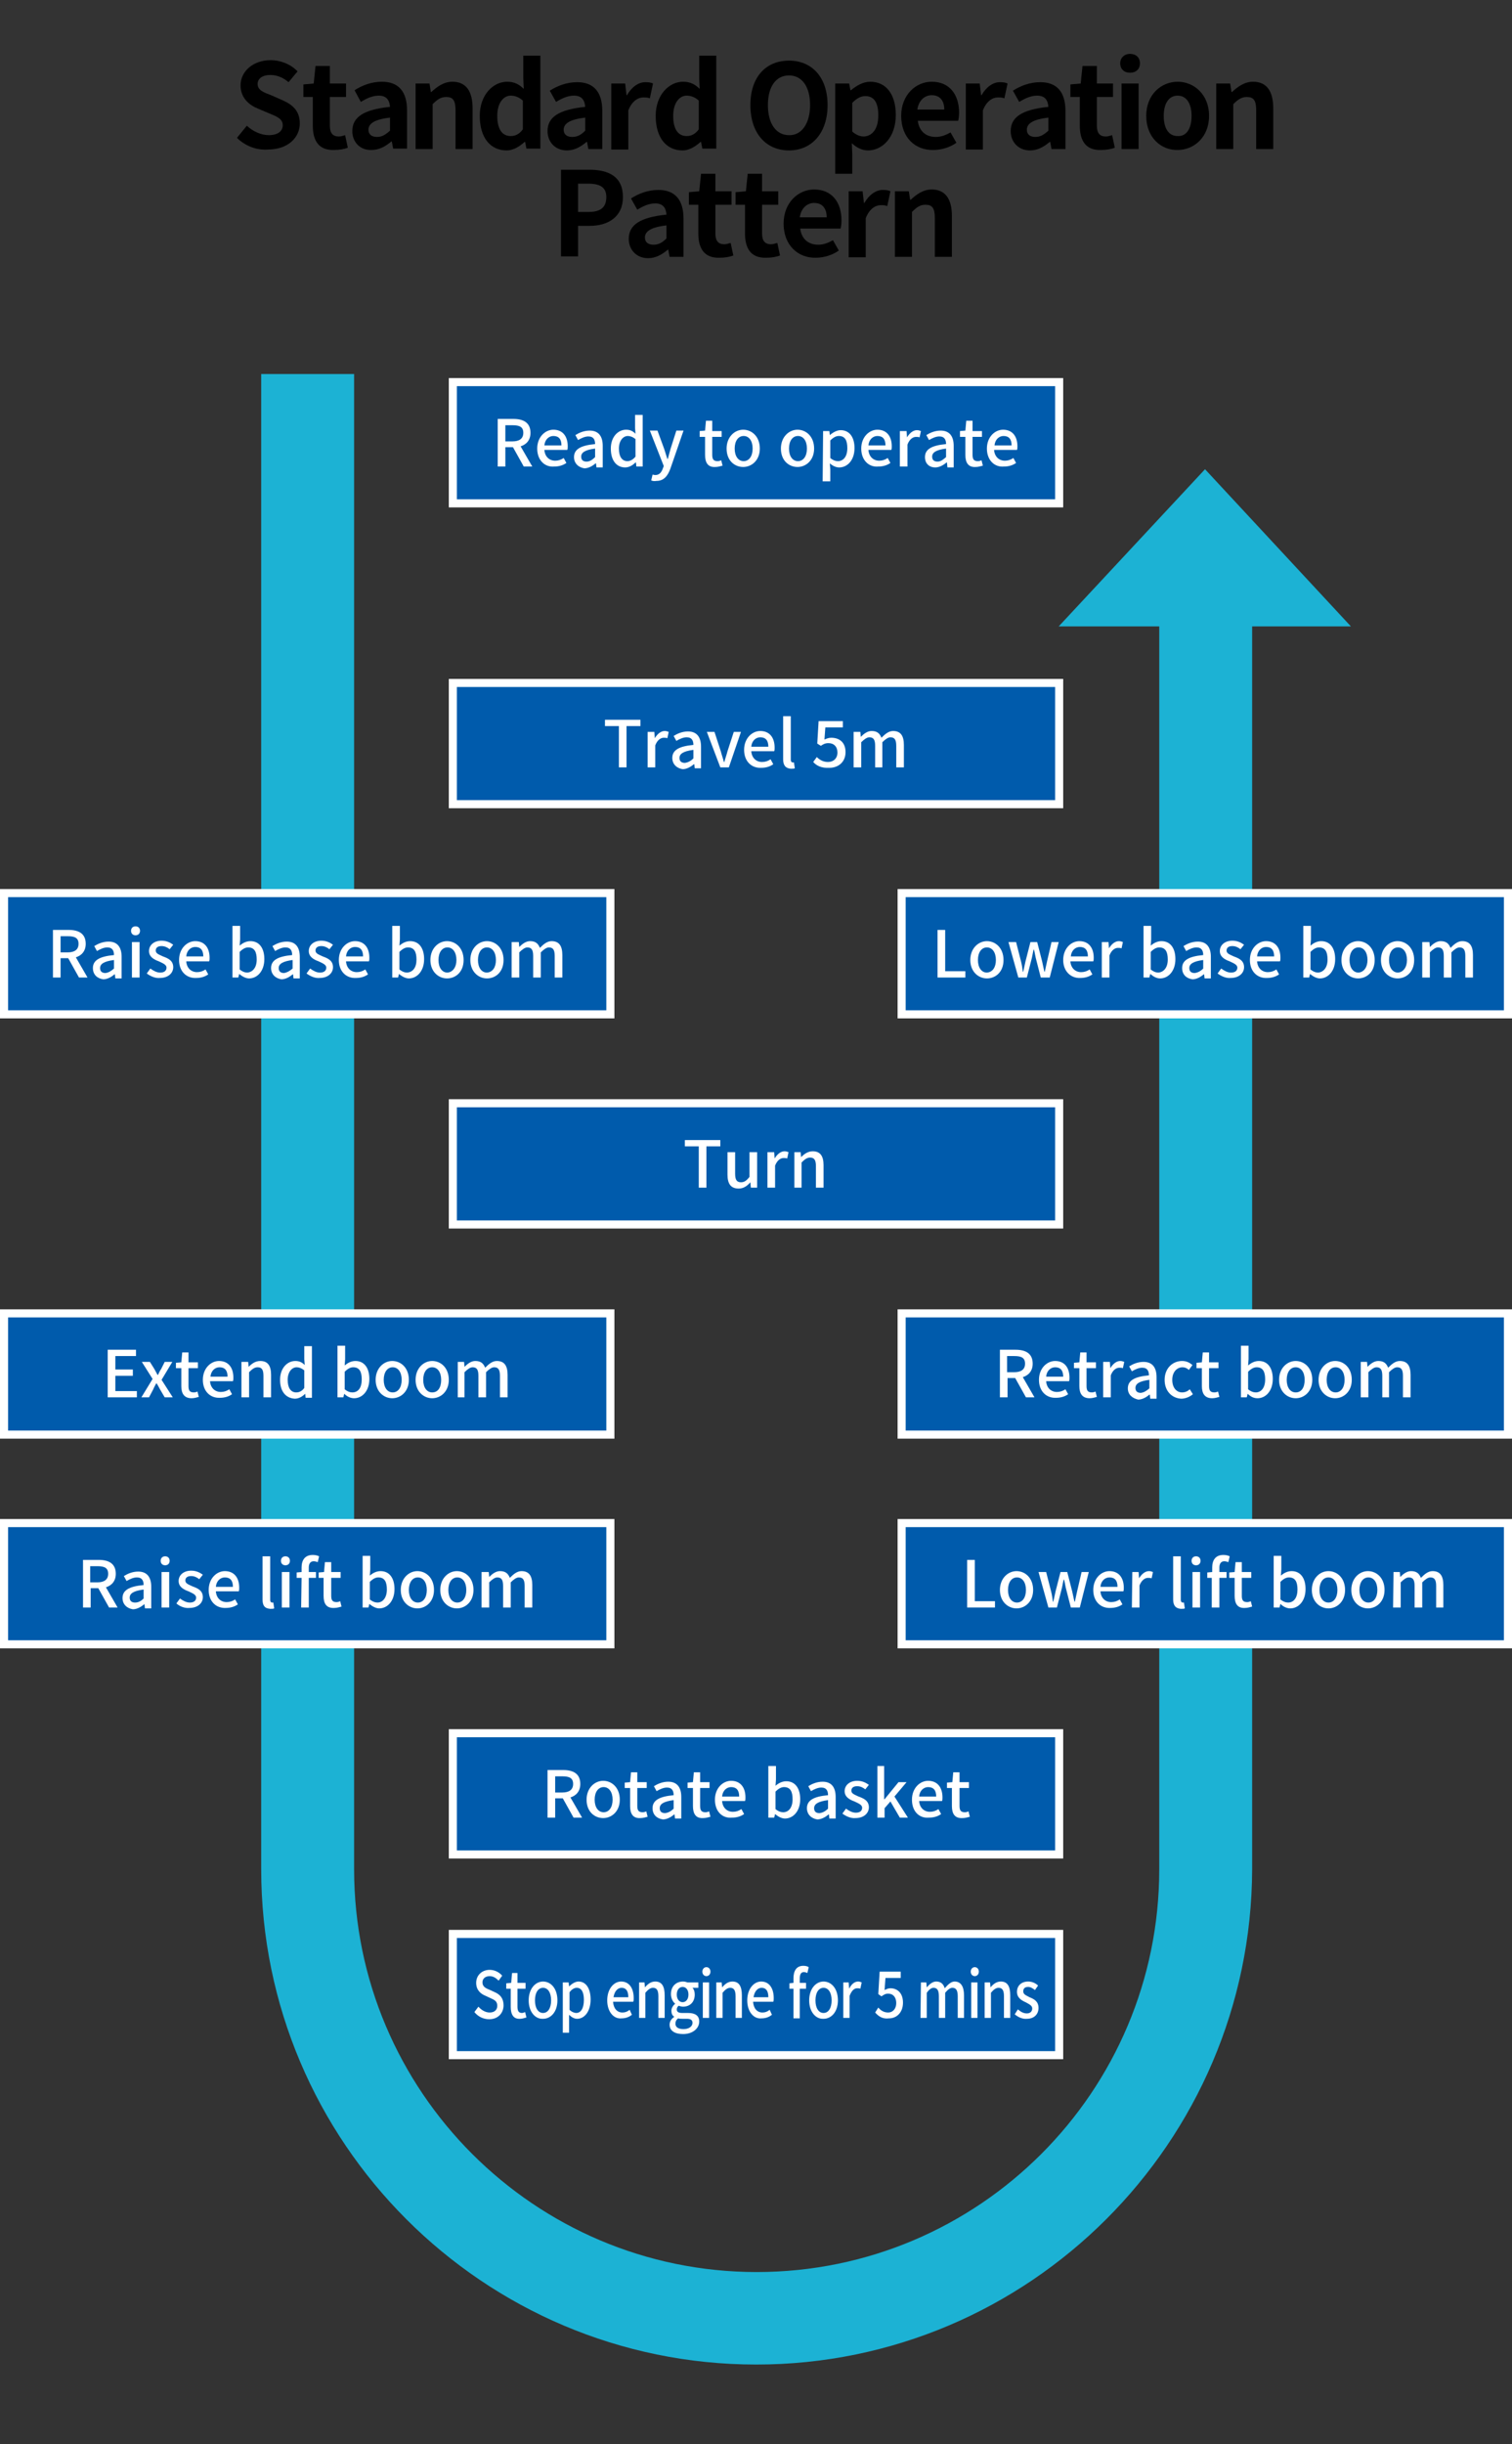 <?xml version="1.0" encoding="utf-8"?>
<!-- Generator: Adobe Illustrator 27.0.0, SVG Export Plug-In . SVG Version: 6.00 Build 0)  -->
<svg version="1.1" id="レイヤー_1" xmlns="http://www.w3.org/2000/svg" xmlns:xlink="http://www.w3.org/1999/xlink" x="0px"
	 y="0px" viewBox="0 0 336.9 544.3" style="enable-background:new 0 0 336.9 544.3;" xml:space="preserve">
<rect x="0" y="0" width="336.9" height="544.3" fill="#333333" stroke="none"/>
<style type="text/css">
	.st0{fill:#1CB2D4;}
	.st1{fill:#005BAC;stroke:#FFFFFF;stroke-width:1.8;stroke-miterlimit:10;}
	.st2{fill:#FFFFFF;}
</style>
<g id="ページ番号">
</g>
<g id="layout">
	<g>
		<g>
			<path class="st0" d="M168.5,526.6c-60.8,0-110.3-49.5-110.3-110.3v-333h20.7v333c0,49.4,40.2,89.7,89.7,89.7s89.7-40.2,89.7-89.7
				V126.2H279v290.1C278.8,477.1,229.3,526.6,168.5,526.6z"/>
		</g>
		<g>
			<path d="M52.8,30.7L55,28c1.4,1.3,3.2,2.1,4.9,2.1c2,0,3.1-0.9,3.1-2.2c0-1.4-1.2-1.9-2.9-2.6l-2.6-1.1c-2-0.8-3.9-2.4-3.9-5.2
				c0-3.1,2.8-5.6,6.7-5.6c2.2,0,4.5,0.9,6,2.5l-2,2.4c-1.2-1-2.5-1.6-4.1-1.6c-1.7,0-2.8,0.8-2.8,2c0,1.4,1.4,1.9,3,2.5l2.5,1.1
				c2.3,1,3.9,2.4,3.9,5.2c0,3.1-2.6,5.8-7.1,5.8C57.2,33.5,54.6,32.5,52.8,30.7z"/>
			<path d="M69.7,28v-6.4h-2.1v-2.8l2.3-0.2l0.4-3.9h3.2v3.9h3.6v3h-3.6V28c0,1.7,0.7,2.4,2,2.4c0.5,0,1-0.2,1.4-0.3l0.6,2.8
				c-0.8,0.3-1.8,0.5-3.1,0.5C71,33.5,69.7,31.3,69.7,28z"/>
			<path d="M78.5,29.2c0-3.1,2.5-4.8,8.4-5.4c-0.1-1.4-0.7-2.5-2.5-2.5c-1.4,0-2.7,0.6-4,1.4L79,20.1c1.7-1.1,3.8-1.9,6.1-1.9
				c3.7,0,5.6,2.2,5.6,6.4v8.5h-3.1l-0.3-1.6h-0.1c-1.3,1.1-2.7,1.9-4.4,1.9C80.2,33.5,78.5,31.6,78.5,29.2z M86.9,29.1v-2.9
				c-3.6,0.4-4.8,1.4-4.8,2.7c0,1.1,0.8,1.6,1.9,1.6C85.1,30.5,85.9,30,86.9,29.1z"/>
			<path d="M92.6,18.6h3.1l0.3,1.9h0.1c1.3-1.2,2.8-2.3,4.7-2.3c3.1,0,4.5,2.2,4.5,5.9v9.1h-3.8v-8.6c0-2.3-0.6-3-2.1-3
				c-1.2,0-2,0.6-3,1.6v10h-3.8C92.6,33.2,92.6,18.6,92.6,18.6z"/>
			<path d="M106.9,25.8c0-4.7,3-7.6,6.1-7.6c1.6,0,2.7,0.6,3.7,1.6l-0.1-2.3v-5.1h3.8v20.7h-3.1l-0.3-1.5h-0.1c-1.1,1-2.5,1.9-4,1.9
				C109.2,33.5,106.9,30.6,106.9,25.8z M116.5,28.8v-6.4c-0.9-0.8-1.8-1.1-2.7-1.1c-1.6,0-3,1.6-3,4.5c0,3,1.1,4.5,3,4.5
				C114.8,30.3,115.7,29.9,116.5,28.8z"/>
			<path d="M122,29.2c0-3.1,2.5-4.8,8.4-5.4c-0.1-1.4-0.7-2.5-2.5-2.5c-1.4,0-2.7,0.6-4,1.4l-1.4-2.5c1.7-1.1,3.8-1.9,6.1-1.9
				c3.7,0,5.6,2.2,5.6,6.4v8.5h-3.1l-0.3-1.6h-0.1c-1.3,1.1-2.7,1.9-4.4,1.9C123.7,33.5,122,31.6,122,29.2z M130.4,29.1v-2.9
				c-3.6,0.4-4.8,1.4-4.8,2.7c0,1.1,0.8,1.6,1.9,1.6C128.7,30.5,129.5,30,130.4,29.1z"/>
			<path d="M136.2,18.6h3.1l0.3,2.6h0.1c1.1-1.9,2.6-2.9,4.1-2.9c0.8,0,1.3,0.1,1.7,0.3l-0.7,3.3c-0.5-0.2-0.9-0.2-1.5-0.2
				c-1.1,0-2.5,0.8-3.3,2.9v8.7h-3.8L136.2,18.6L136.2,18.6z"/>
			<path d="M146.1,25.8c0-4.7,3-7.6,6.1-7.6c1.6,0,2.7,0.6,3.7,1.6l-0.1-2.3v-5.1h3.8v20.7h-3.1l-0.3-1.5h-0.1c-1.1,1-2.5,1.9-4,1.9
				C148.4,33.5,146.1,30.6,146.1,25.8z M155.7,28.8v-6.4c-0.9-0.8-1.8-1.1-2.7-1.1c-1.6,0-3,1.6-3,4.5c0,3,1.1,4.5,3,4.5
				C154,30.3,154.9,29.9,155.7,28.8z"/>
			<path d="M167.2,23.4c0-6.3,3.5-9.9,8.6-9.9s8.6,3.7,8.6,9.9s-3.5,10.1-8.6,10.1S167.2,29.7,167.2,23.4z M180.5,23.4
				c0-4.1-1.8-6.6-4.7-6.6s-4.7,2.5-4.7,6.6s1.8,6.7,4.7,6.7C178.6,30.2,180.5,27.5,180.5,23.4z"/>
			<path d="M186.1,18.6h3.1l0.3,1.5h0.1c1.2-1,2.7-1.9,4.3-1.9c3.6,0,5.7,2.9,5.7,7.4c0,5-3,7.9-6.2,7.9c-1.3,0-2.5-0.6-3.6-1.6
				l0.1,2.4v4.4h-3.8L186.1,18.6L186.1,18.6z M195.7,25.7c0-2.8-0.9-4.3-2.9-4.3c-1,0-1.9,0.5-2.9,1.5v6.4c0.9,0.8,1.8,1.1,2.6,1.1
				C194.3,30.3,195.7,28.8,195.7,25.7z"/>
			<path d="M200.8,25.8c0-4.7,3.3-7.6,6.8-7.6c4,0,6.1,2.9,6.1,6.9c0,0.7-0.1,1.4-0.2,1.8h-9c0.3,2.4,1.9,3.6,4,3.6
				c1.2,0,2.2-0.4,3.3-1l1.3,2.3c-1.4,1-3.3,1.6-5.1,1.6C203.9,33.5,200.8,30.6,200.8,25.8z M210.4,24.4c0-1.9-0.9-3.2-2.8-3.2
				c-1.5,0-2.9,1.1-3.2,3.2H210.4z"/>
			<path d="M215.2,18.6h3.1l0.3,2.6h0.1c1.1-1.9,2.6-2.9,4.1-2.9c0.8,0,1.3,0.1,1.7,0.3l-0.7,3.3c-0.5-0.2-0.9-0.2-1.5-0.2
				c-1.1,0-2.5,0.8-3.3,2.9v8.7h-3.8L215.2,18.6L215.2,18.6z"/>
			<path d="M225.2,29.2c0-3.1,2.5-4.8,8.4-5.4c-0.1-1.4-0.7-2.5-2.5-2.5c-1.4,0-2.7,0.6-4,1.4l-1.4-2.5c1.7-1.1,3.8-1.9,6.1-1.9
				c3.7,0,5.6,2.2,5.6,6.4v8.5h-3.1l-0.3-1.6h-0.1c-1.3,1.1-2.7,1.9-4.4,1.9C226.9,33.5,225.2,31.6,225.2,29.2z M233.6,29.1v-2.9
				c-3.6,0.4-4.8,1.4-4.8,2.7c0,1.1,0.8,1.6,1.9,1.6C231.8,30.5,232.6,30,233.6,29.1z"/>
			<path d="M240.6,28v-6.4h-2.1v-2.8l2.3-0.2l0.4-3.9h3.2v3.9h3.6v3h-3.6V28c0,1.7,0.7,2.4,2,2.4c0.5,0,1-0.2,1.4-0.3l0.6,2.8
				c-0.8,0.3-1.8,0.5-3.1,0.5C241.9,33.5,240.6,31.3,240.6,28z"/>
			<path d="M249.6,14.1c0-1.2,0.9-2.1,2.2-2.1s2.2,0.8,2.2,2.1c0,1.3-0.9,2.1-2.2,2.1S249.6,15.4,249.6,14.1z M249.9,18.6h3.8v14.6
				h-3.8V18.6z"/>
			<path d="M255.4,25.8c0-4.8,3.4-7.6,7-7.6s7,2.8,7,7.6s-3.4,7.6-7,7.6C258.8,33.5,255.4,30.7,255.4,25.8z M265.5,25.8
				c0-2.7-1.1-4.5-3.1-4.5s-3.1,1.8-3.1,4.5c0,2.8,1.1,4.5,3.1,4.5C264.4,30.4,265.5,28.6,265.5,25.8z"/>
			<path d="M271,18.6h3.1l0.3,1.9h0.1c1.3-1.2,2.8-2.3,4.7-2.3c3.1,0,4.5,2.2,4.5,5.9v9.1h-3.8v-8.6c0-2.3-0.6-3-2.1-3
				c-1.2,0-2,0.6-3,1.6v10H271V18.6z"/>
			<path d="M125,37.8h6.3c4.3,0,7.5,1.5,7.5,6.1c0,4.4-3.3,6.4-7.4,6.4h-2.6v6.8H125V37.8z M131.2,47.2c2.7,0,3.9-1.1,3.9-3.3
				s-1.4-3-4.1-3h-2.2v6.3H131.2z"/>
			<path d="M140.1,53.2c0-3.1,2.5-4.8,8.4-5.4c-0.1-1.4-0.7-2.5-2.5-2.5c-1.4,0-2.7,0.6-4,1.4l-1.4-2.5c1.7-1.1,3.8-1.9,6.1-1.9
				c3.7,0,5.6,2.2,5.6,6.4v8.5h-3.1l-0.3-1.6h-0.1c-1.3,1.1-2.7,1.9-4.4,1.9C141.8,57.5,140.1,55.6,140.1,53.2z M148.5,53.1v-2.9
				c-3.6,0.4-4.8,1.4-4.8,2.7c0,1.1,0.8,1.6,1.9,1.6C146.8,54.5,147.6,54,148.5,53.1z"/>
			<path d="M155.6,52v-6.4h-2.1v-2.8l2.3-0.2l0.4-3.9h3.2v3.9h3.6v3h-3.6V52c0,1.7,0.7,2.4,2,2.4c0.5,0,1-0.2,1.4-0.3l0.6,2.8
				c-0.8,0.3-1.8,0.5-3.1,0.5C156.9,57.5,155.6,55.3,155.6,52z"/>
			<path d="M166,52v-6.4h-2.1v-2.8l2.3-0.2l0.4-3.9h3.2v3.9h3.6v3h-3.6V52c0,1.7,0.7,2.4,2,2.4c0.5,0,1-0.2,1.4-0.3l0.6,2.8
				c-0.8,0.3-1.8,0.5-3.1,0.5C167.3,57.5,166,55.3,166,52z"/>
			<path d="M174.6,49.8c0-4.7,3.3-7.6,6.8-7.6c4,0,6.1,2.9,6.1,6.9c0,0.7-0.1,1.4-0.2,1.8h-9c0.3,2.4,1.9,3.6,4,3.6
				c1.2,0,2.2-0.4,3.3-1l1.3,2.3c-1.4,1-3.3,1.6-5.1,1.6C177.8,57.5,174.6,54.6,174.6,49.8z M184.2,48.4c0-1.9-0.9-3.2-2.8-3.2
				c-1.5,0-2.9,1.1-3.2,3.2H184.2z"/>
			<path d="M189.1,42.6h3.1l0.3,2.6h0.1c1.1-1.9,2.6-2.9,4.1-2.9c0.8,0,1.3,0.1,1.7,0.3l-0.7,3.3c-0.5-0.2-0.9-0.2-1.5-0.2
				c-1.1,0-2.5,0.8-3.3,2.9v8.7h-3.8L189.1,42.6L189.1,42.6z"/>
			<path d="M199.4,42.6h3.1l0.3,1.9h0.1c1.3-1.2,2.8-2.3,4.7-2.3c3.1,0,4.5,2.2,4.5,5.9v9.1h-3.8v-8.6c0-2.3-0.6-3-2.1-3
				c-1.2,0-2,0.6-3,1.6v10h-3.8V42.6z"/>
		</g>
		<rect x="100.9" y="85.1" class="st1" width="135.1" height="27"/>
		<g>
			<path class="st2" d="M110.9,93.3h3.5c2.2,0,3.8,0.8,3.8,3.1c0,1.6-0.9,2.6-2.2,3l2.6,4.5h-1.9l-2.4-4.3h-1.7v4.3h-1.7
				C110.9,103.9,110.9,93.3,110.9,93.3z M114.2,98.3c1.5,0,2.4-0.6,2.4-1.9s-0.8-1.7-2.4-1.7h-1.6v3.6H114.2z"/>
			<path class="st2" d="M119.7,99.9c0-2.6,1.8-4.2,3.6-4.2c2.1,0,3.2,1.5,3.2,3.7c0,0.3,0,0.6-0.1,0.8h-5.1c0.1,1.5,1.1,2.4,2.4,2.4
				c0.7,0,1.3-0.2,1.9-0.6l0.6,1.1c-0.7,0.5-1.6,0.8-2.7,0.8C121.4,104.1,119.7,102.5,119.7,99.9z M125.1,99.2
				c0-1.4-0.6-2.1-1.8-2.1c-1,0-1.9,0.8-2,2.1H125.1z"/>
			<path class="st2" d="M127.9,101.8c0-1.7,1.4-2.6,4.7-2.9c0-0.9-0.3-1.7-1.5-1.7c-0.8,0-1.6,0.4-2.3,0.8l-0.6-1.1
				c0.8-0.5,1.9-1,3.2-1c2,0,2.9,1.3,2.9,3.4v4.8h-1.4l-0.1-0.9h-0.1c-0.7,0.6-1.6,1.1-2.5,1.1C128.9,104.1,127.9,103.2,127.9,101.8
				z M132.6,101.8v-1.9c-2.3,0.3-3.1,0.9-3.1,1.8c0,0.8,0.5,1.1,1.2,1.1S132,102.4,132.6,101.8z"/>
			<path class="st2" d="M136.1,99.9c0-2.6,1.6-4.2,3.4-4.2c0.9,0,1.5,0.3,2.1,0.9l-0.1-1.3v-2.9h1.7v11.5h-1.4l-0.1-0.9h-0.1
				c-0.6,0.6-1.4,1.1-2.3,1.1C137.4,104.1,136.1,102.6,136.1,99.9z M141.6,101.7v-3.9c-0.6-0.5-1.2-0.7-1.7-0.7c-1.1,0-2,1.1-2,2.8
				c0,1.8,0.7,2.8,1.9,2.8C140.4,102.7,141,102.4,141.6,101.7z"/>
			<path class="st2" d="M145.1,107l0.3-1.3c0.1,0,0.4,0.1,0.6,0.1c0.9,0,1.4-0.6,1.7-1.5l0.2-0.5l-3.1-7.9h1.7l1.5,4.1
				c0.2,0.7,0.5,1.5,0.7,2.2h0.1c0.2-0.7,0.4-1.5,0.6-2.2l1.3-4.1h1.6l-2.9,8.4c-0.6,1.7-1.5,2.8-3.1,2.8
				C145.7,107.2,145.4,107.1,145.1,107z"/>
			<path class="st2" d="M157.1,101.3v-4h-1.2V96l1.2-0.1l0.2-2.2h1.4V96h2.1v1.3h-2.1v4c0,1,0.3,1.4,1.2,1.4c0.3,0,0.6-0.1,0.8-0.2
				l0.3,1.2c-0.4,0.1-1,0.3-1.6,0.3C157.7,104.1,157.1,103,157.1,101.3z"/>
			<path class="st2" d="M161.9,99.9c0-2.6,1.8-4.2,3.7-4.2s3.7,1.5,3.7,4.2c0,2.6-1.8,4.1-3.7,4.1S161.9,102.6,161.9,99.9z
				 M167.7,99.9c0-1.7-0.8-2.8-2-2.8s-2,1.1-2,2.8c0,1.7,0.8,2.8,2,2.8C166.9,102.7,167.7,101.6,167.7,99.9z"/>
			<path class="st2" d="M174,99.9c0-2.6,1.8-4.2,3.7-4.2s3.7,1.5,3.7,4.2c0,2.6-1.8,4.1-3.7,4.1S174,102.6,174,99.9z M179.8,99.9
				c0-1.7-0.8-2.8-2-2.8s-2,1.1-2,2.8c0,1.7,0.8,2.8,2,2.8C179,102.7,179.8,101.6,179.8,99.9z"/>
			<path class="st2" d="M183.4,96h1.4l0.1,0.9l0,0c0.7-0.6,1.6-1.1,2.4-1.1c2,0,3.1,1.6,3.1,4c0,2.7-1.6,4.3-3.4,4.3
				c-0.7,0-1.4-0.3-2.1-0.9l0.1,1.4v2.6h-1.7L183.4,96L183.4,96z M188.8,99.8c0-1.7-0.5-2.7-1.9-2.7c-0.6,0-1.2,0.3-1.9,1v3.9
				c0.6,0.5,1.2,0.7,1.7,0.7C187.9,102.7,188.8,101.7,188.8,99.8z"/>
			<path class="st2" d="M191.9,99.9c0-2.6,1.8-4.2,3.6-4.2c2.1,0,3.2,1.5,3.2,3.7c0,0.3,0,0.6-0.1,0.8h-5.1c0.1,1.5,1.1,2.4,2.4,2.4
				c0.7,0,1.3-0.2,1.9-0.6l0.6,1.1c-0.7,0.5-1.6,0.8-2.7,0.8C193.6,104.1,191.9,102.5,191.9,99.9z M197.3,99.2
				c0-1.4-0.6-2.1-1.8-2.1c-1,0-1.9,0.8-2,2.1H197.3z"/>
			<path class="st2" d="M200.6,96h1.4l0.1,1.4l0,0c0.6-1,1.4-1.6,2.2-1.6c0.4,0,0.6,0.1,0.9,0.2l-0.3,1.4c-0.3-0.1-0.5-0.1-0.8-0.1
				c-0.6,0-1.4,0.4-1.9,1.7v4.9h-1.7V96H200.6z"/>
			<path class="st2" d="M206.1,101.8c0-1.7,1.4-2.6,4.7-2.9c0-0.9-0.3-1.7-1.5-1.7c-0.8,0-1.6,0.4-2.3,0.8l-0.6-1.1
				c0.8-0.5,1.9-1,3.2-1c2,0,2.9,1.3,2.9,3.4v4.8h-1.4L211,103h-0.1c-0.7,0.6-1.6,1.1-2.5,1.1C207,104.1,206.1,103.2,206.1,101.8z
				 M210.8,101.8v-1.9c-2.3,0.3-3.1,0.9-3.1,1.8c0,0.8,0.5,1.1,1.2,1.1C209.6,102.8,210.1,102.4,210.8,101.8z"/>
			<path class="st2" d="M215.1,101.3v-4h-1.2V96l1.2-0.1l0.2-2.2h1.4V96h2.1v1.3h-2.1v4c0,1,0.3,1.4,1.2,1.4c0.3,0,0.6-0.1,0.8-0.2
				l0.3,1.2c-0.4,0.1-1,0.3-1.6,0.3C215.7,104.1,215.1,103,215.1,101.3z"/>
			<path class="st2" d="M219.9,99.9c0-2.6,1.8-4.2,3.6-4.2c2.1,0,3.2,1.5,3.2,3.7c0,0.3,0,0.6-0.1,0.8h-5.1c0.1,1.5,1.1,2.4,2.4,2.4
				c0.7,0,1.3-0.2,1.9-0.6l0.6,1.1c-0.7,0.5-1.6,0.8-2.7,0.8C221.6,104.1,219.9,102.5,219.9,99.9z M225.4,99.2
				c0-1.4-0.6-2.1-1.8-2.1c-1,0-1.9,0.8-2,2.1H225.4z"/>
		</g>
		<rect x="100.9" y="152.1" class="st1" width="135.1" height="27"/>
		<g>
			<path class="st2" d="M137.9,161.7h-3.1v-1.4h7.9v1.4h-3.1v9.2h-1.7L137.9,161.7L137.9,161.7z"/>
			<path class="st2" d="M144.4,163h1.4l0.1,1.4l0,0c0.6-1,1.4-1.6,2.2-1.6c0.4,0,0.6,0.1,0.9,0.2l-0.3,1.4c-0.3-0.1-0.5-0.1-0.8-0.1
				c-0.6,0-1.4,0.4-1.9,1.7v4.9h-1.7V163H144.4z"/>
			<path class="st2" d="M149.8,168.8c0-1.7,1.4-2.6,4.7-2.9c0-0.9-0.3-1.7-1.5-1.7c-0.8,0-1.6,0.4-2.3,0.8l-0.6-1.1
				c0.8-0.5,1.9-1,3.2-1c2,0,2.9,1.3,2.9,3.4v4.8h-1.4l-0.1-0.9h-0.1c-0.7,0.6-1.6,1.1-2.5,1.1C150.8,171.1,149.8,170.2,149.8,168.8
				z M154.5,168.9V167c-2.3,0.3-3.1,0.9-3.1,1.8c0,0.8,0.5,1.1,1.2,1.1C153.3,169.8,153.9,169.5,154.5,168.9z"/>
			<path class="st2" d="M157.5,163h1.7l1.4,4.3c0.2,0.8,0.5,1.6,0.7,2.4h0.1c0.2-0.8,0.5-1.6,0.7-2.4l1.4-4.3h1.6l-2.7,7.9h-1.9
				L157.5,163z"/>
			<path class="st2" d="M165.8,167c0-2.6,1.8-4.2,3.6-4.2c2.1,0,3.2,1.5,3.2,3.7c0,0.3,0,0.6-0.1,0.8h-5.1c0.1,1.5,1.1,2.4,2.4,2.4
				c0.7,0,1.3-0.2,1.9-0.6l0.6,1.1c-0.7,0.5-1.6,0.8-2.7,0.8C167.5,171.1,165.8,169.6,165.8,167z M171.2,166.3
				c0-1.4-0.6-2.1-1.8-2.1c-1,0-1.9,0.8-2,2.1H171.2z"/>
			<path class="st2" d="M174.5,169.1v-9.6h1.7v9.7c0,0.4,0.2,0.6,0.4,0.6c0.1,0,0.1,0,0.3,0l0.2,1.3c-0.2,0.1-0.5,0.1-0.9,0.1
				C175,171.1,174.5,170.4,174.5,169.1z"/>
			<path class="st2" d="M181.2,169.7l0.8-1.1c0.6,0.6,1.4,1.1,2.5,1.1c1.2,0,2.1-0.8,2.1-2.1s-0.8-2.1-2-2.1c-0.7,0-1.1,0.2-1.7,0.6
				l-0.8-0.5l0.3-5h5.4v1.4h-3.9l-0.2,2.7c0.5-0.2,0.9-0.4,1.5-0.4c1.8,0,3.2,1,3.2,3.2c0,2.3-1.7,3.5-3.6,3.5
				C183,171.1,181.9,170.5,181.2,169.7z"/>
			<path class="st2" d="M190.3,163h1.4l0.1,1.1l0,0c0.7-0.7,1.5-1.3,2.4-1.3c1.2,0,1.8,0.5,2.2,1.5c0.8-0.8,1.6-1.5,2.6-1.5
				c1.7,0,2.4,1.1,2.4,3.1v5h-1.7v-4.8c0-1.4-0.4-1.9-1.3-1.9c-0.5,0-1.1,0.4-1.8,1.1v5.6H195v-4.8c0-1.4-0.4-1.9-1.3-1.9
				c-0.5,0-1.1,0.4-1.8,1.1v5.6h-1.7V163H190.3z"/>
		</g>
		<rect x="0.9" y="198.9" class="st1" width="135.1" height="27"/>
		<g>
			<path class="st2" d="M11.8,207.1h3.5c2.2,0,3.8,0.8,3.8,3.1c0,1.6-0.9,2.6-2.2,3l2.6,4.5h-1.9l-2.4-4.3h-1.7v4.3h-1.7
				C11.8,217.7,11.8,207.1,11.8,207.1z M15.1,212.1c1.5,0,2.4-0.6,2.4-1.9s-0.8-1.7-2.4-1.7h-1.6v3.6L15.1,212.1L15.1,212.1z"/>
			<path class="st2" d="M20.7,215.6c0-1.7,1.4-2.6,4.7-2.9c0-0.9-0.3-1.7-1.5-1.7c-0.8,0-1.6,0.4-2.3,0.8l-0.6-1.1
				c0.8-0.5,1.9-1,3.2-1c2,0,2.9,1.3,2.9,3.4v4.8h-1.4l-0.1-0.9h-0.1c-0.7,0.6-1.6,1.1-2.5,1.1C21.6,217.9,20.7,217,20.7,215.6z
				 M25.4,215.7v-1.9c-2.3,0.3-3.1,0.9-3.1,1.8c0,0.8,0.5,1.1,1.2,1.1C24.2,216.6,24.7,216.3,25.4,215.7z"/>
			<path class="st2" d="M29.2,207.3c0-0.6,0.4-1,1-1s1,0.4,1,1s-0.4,1-1,1S29.2,207.9,29.2,207.3z M29.4,209.8h1.7v7.9h-1.7V209.8z"
				/>
			<path class="st2" d="M32.7,216.8l0.8-1.1c0.7,0.5,1.4,0.9,2.2,0.9c1,0,1.4-0.5,1.4-1.1c0-0.7-0.9-1-1.7-1.4
				c-1.1-0.4-2.2-1-2.2-2.3s1.1-2.3,2.8-2.3c1.1,0,1.9,0.4,2.6,0.9l-0.8,1c-0.5-0.4-1.1-0.7-1.8-0.7c-0.9,0-1.3,0.4-1.3,1
				c0,0.7,0.8,0.9,1.6,1.3c1.1,0.4,2.3,0.9,2.3,2.4c0,1.3-1.1,2.4-3,2.4C34.6,217.9,33.5,217.4,32.7,216.8z"/>
			<path class="st2" d="M39.9,213.8c0-2.6,1.8-4.2,3.6-4.2c2.1,0,3.2,1.5,3.2,3.7c0,0.3,0,0.6-0.1,0.8h-5.1c0.1,1.5,1.1,2.4,2.4,2.4
				c0.7,0,1.3-0.2,1.9-0.6l0.6,1.1c-0.7,0.5-1.6,0.8-2.7,0.8C41.6,217.9,39.9,216.4,39.9,213.8z M45.3,213c0-1.4-0.6-2.1-1.8-2.1
				c-1,0-1.9,0.8-2,2.1H45.3z"/>
			<path class="st2" d="M53.3,216.9L53.3,216.9l-0.2,0.8h-1.3v-11.5h1.7v3l-0.1,1.4c0.7-0.6,1.5-1,2.4-1c2,0,3.1,1.6,3.1,4
				c0,2.7-1.6,4.3-3.4,4.3C54.8,217.9,54,217.5,53.3,216.9z M57.2,213.7c0-1.7-0.5-2.7-1.9-2.7c-0.6,0-1.2,0.3-1.9,1v3.9
				c0.6,0.5,1.2,0.7,1.7,0.7C56.3,216.5,57.2,215.5,57.2,213.7z"/>
			<path class="st2" d="M60.4,215.6c0-1.7,1.4-2.6,4.7-2.9c0-0.9-0.3-1.7-1.5-1.7c-0.8,0-1.6,0.4-2.3,0.8l-0.6-1.1
				c0.8-0.5,1.9-1,3.2-1c2,0,2.9,1.3,2.9,3.4v4.8h-1.4l-0.1-0.9h-0.1c-0.7,0.6-1.6,1.1-2.5,1.1C61.4,217.9,60.4,217,60.4,215.6z
				 M65.2,215.7v-1.9c-2.3,0.3-3.1,0.9-3.1,1.8c0,0.8,0.5,1.1,1.2,1.1C63.9,216.6,64.5,216.3,65.2,215.7z"/>
			<path class="st2" d="M68.3,216.8l0.8-1.1c0.7,0.5,1.4,0.9,2.2,0.9c1,0,1.4-0.5,1.4-1.1c0-0.7-0.9-1-1.7-1.4
				c-1.1-0.4-2.2-1-2.2-2.3s1.1-2.3,2.8-2.3c1.1,0,1.9,0.4,2.6,0.9l-0.8,1c-0.5-0.4-1.1-0.7-1.8-0.7c-0.9,0-1.3,0.4-1.3,1
				c0,0.7,0.8,0.9,1.6,1.3c1.1,0.4,2.3,0.9,2.3,2.4c0,1.3-1.1,2.4-3,2.4C70.2,217.9,69.1,217.4,68.3,216.8z"/>
			<path class="st2" d="M75.5,213.8c0-2.6,1.8-4.2,3.6-4.2c2.1,0,3.2,1.5,3.2,3.7c0,0.3,0,0.6-0.1,0.8h-5.1c0.1,1.5,1.1,2.4,2.4,2.4
				c0.7,0,1.3-0.2,1.9-0.6L82,217c-0.7,0.5-1.6,0.8-2.7,0.8C77.2,217.9,75.5,216.4,75.5,213.8z M80.9,213c0-1.4-0.6-2.1-1.8-2.1
				c-1,0-1.9,0.8-2,2.1H80.9z"/>
			<path class="st2" d="M88.9,216.9L88.9,216.9l-0.2,0.8h-1.3v-11.5h1.7v3l-0.1,1.4c0.7-0.6,1.5-1,2.4-1c2,0,3.1,1.6,3.1,4
				c0,2.7-1.6,4.3-3.4,4.3C90.4,217.9,89.6,217.5,88.9,216.9z M92.8,213.7c0-1.7-0.5-2.7-1.9-2.7c-0.6,0-1.2,0.3-1.9,1v3.9
				c0.6,0.5,1.2,0.7,1.7,0.7C92,216.5,92.8,215.5,92.8,213.7z"/>
			<path class="st2" d="M95.9,213.8c0-2.6,1.8-4.2,3.7-4.2s3.7,1.5,3.7,4.2s-1.8,4.1-3.7,4.1S95.9,216.4,95.9,213.8z M101.7,213.8
				c0-1.7-0.8-2.8-2-2.8s-2,1.1-2,2.8s0.8,2.8,2,2.8C100.9,216.5,101.7,215.4,101.7,213.8z"/>
			<path class="st2" d="M104.8,213.8c0-2.6,1.8-4.2,3.7-4.2s3.7,1.5,3.7,4.2s-1.8,4.1-3.7,4.1S104.8,216.4,104.8,213.8z
				 M110.5,213.8c0-1.7-0.8-2.8-2-2.8s-2,1.1-2,2.8s0.8,2.8,2,2.8C109.8,216.5,110.5,215.4,110.5,213.8z"/>
			<path class="st2" d="M114.2,209.8h1.4l0.1,1.1l0,0c0.7-0.7,1.5-1.3,2.4-1.3c1.2,0,1.8,0.5,2.2,1.5c0.8-0.8,1.6-1.5,2.6-1.5
				c1.7,0,2.4,1.1,2.4,3.1v5h-1.7v-4.8c0-1.4-0.4-1.9-1.3-1.9c-0.5,0-1.1,0.4-1.8,1.1v5.6h-1.7v-4.8c0-1.4-0.4-1.9-1.3-1.9
				c-0.5,0-1.1,0.4-1.8,1.1v5.6H114v-7.9H114.2z"/>
		</g>
		<rect x="200.9" y="198.9" class="st1" width="135.1" height="27"/>
		<g>
			<path class="st2" d="M208.9,207.1h1.7v9.2h4.5v1.4h-6.2V207.1z"/>
			<path class="st2" d="M216.2,213.8c0-2.6,1.8-4.2,3.7-4.2s3.7,1.5,3.7,4.2s-1.8,4.1-3.7,4.1S216.2,216.4,216.2,213.8z
				 M221.9,213.8c0-1.7-0.8-2.8-2-2.8s-2,1.1-2,2.8s0.8,2.8,2,2.8C221.2,216.5,221.9,215.4,221.9,213.8z"/>
			<path class="st2" d="M224.7,209.8h1.7l1.1,4.3c0.2,0.8,0.3,1.5,0.4,2.3h0.1c0.2-0.8,0.3-1.5,0.5-2.3l1.1-4.3h1.5l1.1,4.3
				c0.2,0.8,0.3,1.5,0.5,2.3h0.1c0.2-0.8,0.3-1.5,0.5-2.3l1-4.3h1.6l-2,7.9h-2l-1-3.9c-0.2-0.7-0.3-1.5-0.5-2.3h-0.1
				c-0.2,0.8-0.3,1.6-0.5,2.3l-1,3.9h-1.9L224.7,209.8z"/>
			<path class="st2" d="M236.9,213.8c0-2.6,1.8-4.2,3.6-4.2c2.1,0,3.2,1.5,3.2,3.7c0,0.3,0,0.6-0.1,0.8h-5.1
				c0.1,1.5,1.1,2.4,2.4,2.4c0.7,0,1.3-0.2,1.9-0.6l0.6,1.1c-0.7,0.5-1.6,0.8-2.7,0.8C238.7,217.9,236.9,216.4,236.9,213.8z
				 M242.4,213c0-1.4-0.6-2.1-1.8-2.1c-1,0-1.9,0.8-2,2.1H242.4z"/>
			<path class="st2" d="M245.6,209.8h1.4l0.1,1.4l0,0c0.6-1,1.4-1.6,2.2-1.6c0.4,0,0.6,0.1,0.9,0.2l-0.3,1.4
				c-0.3-0.1-0.5-0.1-0.8-0.1c-0.6,0-1.4,0.4-1.9,1.7v4.9h-1.7v-7.9H245.6z"/>
			<path class="st2" d="M256.3,216.9L256.3,216.9l-0.2,0.8h-1.3v-11.5h1.7v3l-0.1,1.4c0.7-0.6,1.5-1,2.4-1c2,0,3.1,1.6,3.1,4
				c0,2.7-1.6,4.3-3.4,4.3C257.7,217.9,257,217.5,256.3,216.9z M260.2,213.7c0-1.7-0.5-2.7-1.9-2.7c-0.6,0-1.2,0.3-1.9,1v3.9
				c0.6,0.5,1.2,0.7,1.7,0.7C259.3,216.5,260.2,215.5,260.2,213.7z"/>
			<path class="st2" d="M263.4,215.6c0-1.7,1.4-2.6,4.7-2.9c0-0.9-0.3-1.7-1.5-1.7c-0.8,0-1.6,0.4-2.3,0.8l-0.6-1.1
				c0.8-0.5,1.9-1,3.2-1c2,0,2.9,1.3,2.9,3.4v4.8h-1.4l-0.1-0.9h-0.1c-0.7,0.6-1.6,1.1-2.5,1.1C264.3,217.9,263.4,217,263.4,215.6z
				 M268.1,215.7v-1.9c-2.3,0.3-3.1,0.9-3.1,1.8c0,0.8,0.5,1.1,1.2,1.1C266.9,216.6,267.5,216.3,268.1,215.7z"/>
			<path class="st2" d="M271.3,216.8l0.8-1.1c0.7,0.5,1.4,0.9,2.2,0.9c1,0,1.4-0.5,1.4-1.1c0-0.7-0.9-1-1.7-1.4
				c-1.1-0.4-2.2-1-2.2-2.3s1.1-2.3,2.8-2.3c1.1,0,1.9,0.4,2.6,0.9l-0.8,1c-0.5-0.4-1.1-0.7-1.8-0.7c-0.9,0-1.3,0.4-1.3,1
				c0,0.7,0.8,0.9,1.6,1.3c1.1,0.4,2.3,0.9,2.3,2.4c0,1.3-1.1,2.4-3,2.4C273.2,217.9,272.1,217.4,271.3,216.8z"/>
			<path class="st2" d="M278.5,213.8c0-2.6,1.8-4.2,3.6-4.2c2.1,0,3.2,1.5,3.2,3.7c0,0.3,0,0.6-0.1,0.8h-5.1
				c0.1,1.5,1.1,2.4,2.4,2.4c0.7,0,1.3-0.2,1.9-0.6l0.6,1.1c-0.7,0.5-1.6,0.8-2.7,0.8C280.2,217.9,278.5,216.4,278.5,213.8z
				 M283.9,213c0-1.4-0.6-2.1-1.8-2.1c-1,0-1.9,0.8-2,2.1H283.9z"/>
			<path class="st2" d="M291.9,216.9L291.9,216.9l-0.2,0.8h-1.3v-11.5h1.7v3l-0.1,1.4c0.7-0.6,1.5-1,2.4-1c2,0,3.1,1.6,3.1,4
				c0,2.7-1.6,4.3-3.4,4.3C293.4,217.9,292.6,217.5,291.9,216.9z M295.8,213.7c0-1.7-0.5-2.7-1.9-2.7c-0.6,0-1.2,0.3-1.9,1v3.9
				c0.6,0.5,1.2,0.7,1.7,0.7C294.9,216.5,295.8,215.5,295.8,213.7z"/>
			<path class="st2" d="M298.9,213.8c0-2.6,1.8-4.2,3.7-4.2s3.7,1.5,3.7,4.2s-1.8,4.1-3.7,4.1S298.9,216.4,298.9,213.8z
				 M304.7,213.8c0-1.7-0.8-2.8-2-2.8s-2,1.1-2,2.8s0.8,2.8,2,2.8C303.9,216.5,304.7,215.4,304.7,213.8z"/>
			<path class="st2" d="M307.7,213.8c0-2.6,1.8-4.2,3.7-4.2s3.7,1.5,3.7,4.2s-1.8,4.1-3.7,4.1S307.7,216.4,307.7,213.8z
				 M313.5,213.8c0-1.7-0.8-2.8-2-2.8s-2,1.1-2,2.8s0.8,2.8,2,2.8C312.7,216.5,313.5,215.4,313.5,213.8z"/>
			<path class="st2" d="M317.1,209.8h1.4l0.1,1.1l0,0c0.7-0.7,1.5-1.3,2.4-1.3c1.2,0,1.8,0.5,2.2,1.5c0.8-0.8,1.6-1.5,2.6-1.5
				c1.7,0,2.4,1.1,2.4,3.1v5h-1.7v-4.8c0-1.4-0.4-1.9-1.3-1.9c-0.5,0-1.1,0.4-1.8,1.1v5.6h-1.7v-4.8c0-1.4-0.4-1.9-1.3-1.9
				c-0.5,0-1.1,0.4-1.8,1.1v5.6h-1.7v-7.9H317.1z"/>
		</g>
		<rect x="100.9" y="245.7" class="st1" width="135.1" height="27"/>
		<g>
			<path class="st2" d="M155.7,255.3h-3.1v-1.4h7.9v1.4h-3.1v9.2h-1.7L155.7,255.3L155.7,255.3z"/>
			<path class="st2" d="M162.1,261.6v-5h1.7v4.8c0,1.4,0.4,1.9,1.3,1.9c0.7,0,1.2-0.3,1.9-1.2v-5.5h1.7v7.9h-1.4l-0.1-1.2l0,0
				c-0.7,0.8-1.5,1.4-2.6,1.4C162.8,264.7,162.1,263.6,162.1,261.6z"/>
			<path class="st2" d="M171.1,256.6h1.4l0.1,1.4l0,0c0.6-1,1.4-1.6,2.2-1.6c0.4,0,0.6,0.1,0.9,0.2l-0.3,1.4
				c-0.3-0.1-0.5-0.1-0.8-0.1c-0.6,0-1.4,0.4-1.9,1.7v4.9H171v-7.9H171.1z"/>
			<path class="st2" d="M177,256.6h1.4l0.1,1.1l0,0c0.7-0.7,1.5-1.3,2.6-1.3c1.7,0,2.4,1.1,2.4,3.1v5h-1.7v-4.8
				c0-1.4-0.4-1.9-1.3-1.9c-0.7,0-1.2,0.4-1.9,1.1v5.6H177V256.6z"/>
		</g>
		<rect x="0.9" y="292.5" class="st1" width="135.1" height="27"/>
		<g>
			<path class="st2" d="M24,300.6h6.3v1.4h-4.6v3h3.9v1.4h-3.9v3.4h4.8v1.4H24V300.6z"/>
			<path class="st2" d="M34,307.1l-2.4-3.8h1.8l1,1.6c0.2,0.4,0.5,0.9,0.7,1.3h0.1c0.2-0.4,0.4-0.9,0.7-1.3l0.8-1.6h1.7l-2.4,4
				l2.5,3.9h-1.8l-1-1.7c-0.3-0.5-0.5-1-0.8-1.4h-0.1c-0.2,0.4-0.5,0.9-0.7,1.4l-0.9,1.7h-1.7L34,307.1z"/>
			<path class="st2" d="M40.4,308.7v-4h-1.2v-1.2l1.2-0.1l0.2-2.2H42v2.2h2.1v1.3H42v4c0,1,0.3,1.4,1.2,1.4c0.3,0,0.6-0.1,0.8-0.2
				l0.3,1.2c-0.4,0.1-1,0.3-1.6,0.3C41,311.4,40.4,310.3,40.4,308.7z"/>
			<path class="st2" d="M45.2,307.3c0-2.6,1.8-4.2,3.6-4.2c2.1,0,3.2,1.5,3.2,3.7c0,0.3,0,0.6-0.1,0.8h-5.1c0.1,1.5,1.1,2.4,2.4,2.4
				c0.7,0,1.3-0.2,1.9-0.6l0.6,1.1c-0.7,0.5-1.6,0.8-2.7,0.8C46.9,311.4,45.2,309.9,45.2,307.3z M50.7,306.6c0-1.4-0.6-2.1-1.8-2.1
				c-1,0-1.9,0.8-2,2.1H50.7z"/>
			<path class="st2" d="M53.9,303.3h1.4l0.1,1.1l0,0c0.7-0.7,1.5-1.3,2.6-1.3c1.7,0,2.4,1.1,2.4,3.1v5h-1.7v-4.8
				c0-1.4-0.4-1.9-1.3-1.9c-0.7,0-1.2,0.4-1.9,1.1v5.6h-1.7v-7.9H53.9z"/>
			<path class="st2" d="M62.4,307.3c0-2.6,1.6-4.2,3.4-4.2c0.9,0,1.5,0.3,2.1,0.9l-0.1-1.3v-2.9h1.7v11.5h-1.4l-0.1-0.9l0,0
				c-0.6,0.6-1.4,1.1-2.3,1.1C63.7,311.4,62.4,309.9,62.4,307.3z M67.8,309.1v-3.9c-0.6-0.5-1.2-0.7-1.7-0.7c-1.1,0-2,1.1-2,2.8
				c0,1.8,0.7,2.8,1.9,2.8C66.7,310.1,67.3,309.8,67.8,309.1z"/>
			<path class="st2" d="M76.7,310.4L76.7,310.4l-0.2,0.8h-1.3v-11.5h1.7v3l-0.1,1.4c0.7-0.6,1.5-1,2.4-1c2,0,3.1,1.6,3.1,4
				c0,2.7-1.6,4.3-3.4,4.3C78.2,311.4,77.4,311.1,76.7,310.4z M80.6,307.2c0-1.7-0.5-2.7-1.9-2.7c-0.6,0-1.2,0.3-1.9,1v3.9
				c0.6,0.5,1.2,0.7,1.7,0.7C79.8,310.1,80.6,309.1,80.6,307.2z"/>
			<path class="st2" d="M83.7,307.3c0-2.6,1.8-4.2,3.7-4.2s3.7,1.5,3.7,4.2c0,2.6-1.8,4.1-3.7,4.1S83.7,309.9,83.7,307.3z
				 M89.5,307.3c0-1.7-0.8-2.8-2-2.8s-2,1.1-2,2.8c0,1.7,0.8,2.8,2,2.8C88.7,310.1,89.5,309,89.5,307.3z"/>
			<path class="st2" d="M92.6,307.3c0-2.6,1.8-4.2,3.7-4.2s3.7,1.5,3.7,4.2c0,2.6-1.8,4.1-3.7,4.1S92.6,309.9,92.6,307.3z
				 M98.3,307.3c0-1.7-0.8-2.8-2-2.8s-2,1.1-2,2.8c0,1.7,0.8,2.8,2,2.8C97.6,310.1,98.3,309,98.3,307.3z"/>
			<path class="st2" d="M102,303.3h1.4l0.1,1.1l0,0c0.7-0.7,1.5-1.3,2.4-1.3c1.2,0,1.8,0.5,2.2,1.5c0.8-0.8,1.6-1.5,2.6-1.5
				c1.7,0,2.4,1.1,2.4,3.1v5h-1.7v-4.8c0-1.4-0.4-1.9-1.3-1.9c-0.5,0-1.1,0.4-1.8,1.1v5.6h-1.7v-4.8c0-1.4-0.4-1.9-1.3-1.9
				c-0.5,0-1.1,0.4-1.8,1.1v5.6H102V303.3z"/>
		</g>
		<rect x="200.9" y="292.5" class="st1" width="135.1" height="27"/>
		<g>
			<path class="st2" d="M222.8,300.6h3.5c2.2,0,3.8,0.8,3.8,3.1c0,1.6-0.9,2.6-2.2,3l2.6,4.5h-1.9l-2.4-4.3h-1.7v4.3h-1.7
				L222.8,300.6L222.8,300.6z M226,305.6c1.5,0,2.4-0.6,2.4-1.9s-0.8-1.7-2.4-1.7h-1.6v3.6H226z"/>
			<path class="st2" d="M231.5,307.3c0-2.6,1.8-4.2,3.6-4.2c2.1,0,3.2,1.5,3.2,3.7c0,0.3,0,0.6-0.1,0.8h-5.1
				c0.1,1.5,1.1,2.4,2.4,2.4c0.7,0,1.3-0.2,1.9-0.6l0.6,1.1c-0.7,0.5-1.6,0.8-2.7,0.8C233.2,311.4,231.5,309.9,231.5,307.3z
				 M236.9,306.6c0-1.4-0.6-2.1-1.8-2.1c-1,0-1.9,0.8-2,2.1H236.9z"/>
			<path class="st2" d="M240.5,308.7v-4h-1.2v-1.2l1.2-0.1l0.2-2.2h1.4v2.2h2.1v1.3h-2.1v4c0,1,0.3,1.4,1.2,1.4
				c0.3,0,0.6-0.1,0.8-0.2l0.3,1.2c-0.4,0.1-1,0.3-1.6,0.3C241.1,311.4,240.5,310.3,240.5,308.7z"/>
			<path class="st2" d="M245.9,303.3h1.4l0.1,1.4l0,0c0.6-1,1.4-1.6,2.2-1.6c0.4,0,0.6,0.1,0.9,0.2l-0.3,1.4
				c-0.3-0.1-0.5-0.1-0.8-0.1c-0.6,0-1.4,0.4-1.9,1.7v4.9h-1.7v-7.9H245.9z"/>
			<path class="st2" d="M251.3,309.2c0-1.7,1.4-2.6,4.7-2.9c0-0.9-0.3-1.7-1.5-1.7c-0.8,0-1.6,0.4-2.3,0.8l-0.6-1.1
				c0.8-0.5,1.9-1,3.2-1c2,0,2.9,1.3,2.9,3.4v4.8h-1.4l-0.1-0.9h-0.1c-0.7,0.6-1.6,1.1-2.5,1.1C252.3,311.4,251.3,310.6,251.3,309.2
				z M256.1,309.2v-1.9c-2.3,0.3-3.1,0.9-3.1,1.8c0,0.8,0.5,1.1,1.2,1.1C254.9,310.1,255.4,309.8,256.1,309.2z"/>
			<path class="st2" d="M259.5,307.3c0-2.6,1.8-4.2,3.9-4.2c1,0,1.7,0.4,2.3,0.9l-0.8,1.1c-0.4-0.4-0.9-0.6-1.4-0.6
				c-1.3,0-2.3,1.1-2.3,2.8c0,1.7,0.9,2.8,2.2,2.8c0.7,0,1.3-0.3,1.7-0.7l0.7,1.1c-0.7,0.6-1.7,1-2.6,1
				C261.2,311.4,259.5,309.9,259.5,307.3z"/>
			<path class="st2" d="M267.8,308.7v-4h-1.2v-1.2l1.2-0.1l0.2-2.2h1.4v2.2h2.1v1.3h-2.1v4c0,1,0.3,1.4,1.2,1.4
				c0.3,0,0.6-0.1,0.8-0.2l0.3,1.2c-0.4,0.1-1,0.3-1.6,0.3C268.4,311.4,267.8,310.3,267.8,308.7z"/>
			<path class="st2" d="M278,310.4L278,310.4l-0.2,0.8h-1.3v-11.5h1.7v3l-0.1,1.4c0.7-0.6,1.5-1,2.4-1c2,0,3.1,1.6,3.1,4
				c0,2.7-1.6,4.3-3.4,4.3C279.4,311.4,278.7,311.1,278,310.4z M281.9,307.2c0-1.7-0.5-2.7-1.9-2.7c-0.6,0-1.2,0.3-1.9,1v3.9
				c0.6,0.5,1.2,0.7,1.7,0.7C281,310.1,281.9,309.1,281.9,307.2z"/>
			<path class="st2" d="M285,307.3c0-2.6,1.8-4.2,3.7-4.2s3.7,1.5,3.7,4.2c0,2.6-1.8,4.1-3.7,4.1S285,309.9,285,307.3z M290.7,307.3
				c0-1.7-0.8-2.8-2-2.8s-2,1.1-2,2.8c0,1.7,0.8,2.8,2,2.8C290,310.1,290.7,309,290.7,307.3z"/>
			<path class="st2" d="M293.8,307.3c0-2.6,1.8-4.2,3.7-4.2s3.7,1.5,3.7,4.2c0,2.6-1.8,4.1-3.7,4.1S293.8,309.9,293.8,307.3z
				 M299.6,307.3c0-1.7-0.8-2.8-2-2.8s-2,1.1-2,2.8c0,1.7,0.8,2.8,2,2.8C298.8,310.1,299.6,309,299.6,307.3z"/>
			<path class="st2" d="M303.2,303.3h1.4l0.1,1.1l0,0c0.7-0.7,1.5-1.3,2.4-1.3c1.2,0,1.8,0.5,2.2,1.5c0.8-0.8,1.6-1.5,2.6-1.5
				c1.7,0,2.4,1.1,2.4,3.1v5h-1.7v-4.8c0-1.4-0.4-1.9-1.3-1.9c-0.5,0-1.1,0.4-1.8,1.1v5.6H308v-4.8c0-1.4-0.4-1.9-1.3-1.9
				c-0.5,0-1.1,0.4-1.8,1.1v5.6h-1.7V303.3z"/>
		</g>
		<rect x="0.9" y="339.2" class="st1" width="135.1" height="27"/>
		<g>
			<path class="st2" d="M18.5,347.4H22c2.2,0,3.8,0.8,3.8,3.1c0,1.6-0.9,2.6-2.2,3l2.6,4.5h-1.9l-2.4-4.3h-1.7v4.3h-1.7
				C18.5,358,18.5,347.4,18.5,347.4z M21.7,352.4c1.5,0,2.4-0.6,2.4-1.9s-0.8-1.7-2.4-1.7h-1.6v3.6H21.7z"/>
			<path class="st2" d="M27.3,355.9c0-1.7,1.4-2.6,4.7-2.9c0-0.9-0.3-1.7-1.5-1.7c-0.8,0-1.6,0.4-2.3,0.8l-0.6-1.1
				c0.8-0.5,1.9-1,3.2-1c2,0,2.9,1.3,2.9,3.4v4.8h-1.4l-0.1-0.9h-0.1c-0.7,0.6-1.6,1.1-2.5,1.1C28.3,358.2,27.3,357.3,27.3,355.9z
				 M32,356v-2c-2.3,0.3-3.1,0.9-3.1,1.8c0,0.8,0.5,1.1,1.2,1.1C30.8,356.9,31.4,356.6,32,356z"/>
			<path class="st2" d="M35.8,347.6c0-0.6,0.4-1,1-1s1,0.4,1,1s-0.4,1-1,1S35.8,348.2,35.8,347.6z M36,350.1h1.7v7.9H36V350.1z"/>
			<path class="st2" d="M39.3,357.1l0.8-1.1c0.7,0.5,1.4,0.9,2.2,0.9c1,0,1.4-0.5,1.4-1.1c0-0.7-0.9-1-1.7-1.4
				c-1.1-0.4-2.2-1-2.2-2.3s1.1-2.3,2.8-2.3c1.1,0,1.9,0.4,2.6,0.9l-0.8,1c-0.5-0.4-1.1-0.7-1.8-0.7c-0.9,0-1.3,0.4-1.3,1
				c0,0.7,0.8,0.9,1.6,1.3c1.1,0.4,2.3,0.9,2.3,2.4c0,1.3-1.1,2.4-3,2.4C41.2,358.2,40.1,357.8,39.3,357.1z"/>
			<path class="st2" d="M46.5,354.1c0-2.6,1.8-4.2,3.6-4.2c2.1,0,3.2,1.5,3.2,3.7c0,0.3,0,0.6-0.1,0.8h-5.1c0.1,1.5,1.1,2.4,2.4,2.4
				c0.7,0,1.3-0.2,1.9-0.6l0.6,1.1c-0.7,0.5-1.6,0.8-2.7,0.8C48.2,358.2,46.5,356.7,46.5,354.1z M51.9,353.4c0-1.4-0.6-2.1-1.8-2.1
				c-1,0-1.9,0.8-2,2.1H51.9z"/>
			<path class="st2" d="M58.5,356.2v-9.6h1.7v9.7c0,0.4,0.2,0.6,0.4,0.6c0.1,0,0.1,0,0.3,0l0.2,1.3c-0.2,0.1-0.5,0.1-0.9,0.1
				C58.9,358.2,58.5,357.5,58.5,356.2z"/>
			<path class="st2" d="M62.6,347.6c0-0.6,0.4-1,1-1s1,0.4,1,1s-0.4,1-1,1S62.6,348.2,62.6,347.6z M62.8,350.1h1.7v7.9h-1.7V350.1z"
				/>
			<path class="st2" d="M67.2,351.4h-1.1v-1.2l1.1-0.1v-1c0-1.6,0.7-2.8,2.5-2.8c0.5,0,1,0.1,1.4,0.3l-0.3,1.3
				c-0.3-0.1-0.6-0.2-0.9-0.2c-0.7,0-1.1,0.5-1.1,1.4v1h1.6v1.3h-1.6v6.6h-1.7L67.2,351.4L67.2,351.4z"/>
			<path class="st2" d="M72.1,355.4v-4H71v-1.2l1.2-0.1l0.2-2.2h1.4v2.2h2.1v1.3h-2.1v4c0,1,0.3,1.4,1.2,1.4c0.3,0,0.6-0.1,0.8-0.2
				l0.3,1.2c-0.4,0.1-1,0.3-1.6,0.3C72.7,358.2,72.1,357.1,72.1,355.4z"/>
			<path class="st2" d="M82.3,357.2L82.3,357.2l-0.2,0.8h-1.3v-11.5h1.7v3l-0.1,1.4c0.7-0.6,1.5-1,2.4-1c2,0,3.1,1.6,3.1,4
				c0,2.7-1.6,4.3-3.4,4.3C83.8,358.2,83,357.8,82.3,357.2z M86.2,354c0-1.7-0.5-2.7-1.9-2.7c-0.6,0-1.2,0.3-1.9,1v3.9
				c0.6,0.5,1.2,0.7,1.7,0.7C85.3,356.9,86.2,355.8,86.2,354z"/>
			<path class="st2" d="M89.3,354.1c0-2.6,1.8-4.2,3.7-4.2s3.7,1.5,3.7,4.2c0,2.6-1.8,4.1-3.7,4.1S89.3,356.7,89.3,354.1z
				 M95.1,354.1c0-1.7-0.8-2.8-2-2.8s-2,1.1-2,2.8c0,1.7,0.8,2.8,2,2.8C94.3,356.9,95.1,355.8,95.1,354.1z"/>
			<path class="st2" d="M98.1,354.1c0-2.6,1.8-4.2,3.7-4.2s3.7,1.5,3.7,4.2c0,2.6-1.8,4.1-3.7,4.1S98.1,356.7,98.1,354.1z
				 M103.9,354.1c0-1.7-0.8-2.8-2-2.8s-2,1.1-2,2.8c0,1.7,0.8,2.8,2,2.8S103.9,355.8,103.9,354.1z"/>
			<path class="st2" d="M107.5,350.1h1.4l0.1,1.1l0,0c0.7-0.7,1.5-1.3,2.4-1.3c1.2,0,1.8,0.5,2.2,1.5c0.8-0.8,1.6-1.5,2.6-1.5
				c1.7,0,2.4,1.1,2.4,3.1v5h-1.7v-4.8c0-1.4-0.4-1.9-1.3-1.9c-0.5,0-1.1,0.4-1.8,1.1v5.6h-1.7v-4.8c0-1.4-0.4-1.9-1.3-1.9
				c-0.5,0-1.1,0.4-1.8,1.1v5.6h-1.7v-7.9H107.5z"/>
		</g>
		<rect x="200.9" y="339.2" class="st1" width="135.1" height="27"/>
		<g>
			<path class="st2" d="M215.5,347.4h1.7v9.2h4.5v1.4h-6.2V347.4z"/>
			<path class="st2" d="M222.8,354.1c0-2.6,1.8-4.2,3.7-4.2s3.7,1.5,3.7,4.2c0,2.6-1.8,4.1-3.7,4.1S222.8,356.7,222.8,354.1z
				 M228.6,354.1c0-1.7-0.8-2.8-2-2.8s-2,1.1-2,2.8c0,1.7,0.8,2.8,2,2.8S228.6,355.8,228.6,354.1z"/>
			<path class="st2" d="M231.4,350.1h1.7l1.1,4.3c0.2,0.8,0.3,1.5,0.4,2.3h0.1c0.2-0.8,0.3-1.5,0.5-2.3l1.1-4.3h1.5l1.1,4.3
				c0.2,0.8,0.3,1.5,0.5,2.3h0.1c0.2-0.8,0.3-1.5,0.5-2.3l1-4.3h1.6l-2,7.9h-2l-1-3.9c-0.2-0.7-0.3-1.5-0.5-2.3H237
				c-0.2,0.8-0.3,1.6-0.5,2.3l-1,3.9h-1.9L231.4,350.1z"/>
			<path class="st2" d="M243.6,354.1c0-2.6,1.8-4.2,3.6-4.2c2.1,0,3.2,1.5,3.2,3.7c0,0.3,0,0.6-0.1,0.8h-5.1
				c0.1,1.5,1.1,2.4,2.4,2.4c0.7,0,1.3-0.2,1.9-0.6l0.6,1.1c-0.7,0.5-1.6,0.8-2.7,0.8C245.3,358.2,243.6,356.7,243.6,354.1z
				 M249,353.4c0-1.4-0.6-2.1-1.8-2.1c-1,0-1.9,0.8-2,2.1H249z"/>
			<path class="st2" d="M252.3,350.1h1.4l0.1,1.4l0,0c0.6-1,1.4-1.6,2.2-1.6c0.4,0,0.6,0.1,0.9,0.2l-0.3,1.4
				c-0.3-0.1-0.5-0.1-0.8-0.1c-0.6,0-1.4,0.4-1.9,1.7v4.9h-1.7L252.3,350.1L252.3,350.1z"/>
			<path class="st2" d="M261.4,356.2v-9.6h1.7v9.7c0,0.4,0.2,0.6,0.4,0.6c0.1,0,0.1,0,0.3,0l0.2,1.3c-0.2,0.1-0.5,0.1-0.9,0.1
				C261.9,358.2,261.4,357.5,261.4,356.2z"/>
			<path class="st2" d="M265.5,347.6c0-0.6,0.4-1,1-1s1,0.4,1,1s-0.4,1-1,1S265.5,348.2,265.5,347.6z M265.7,350.1h1.7v7.9h-1.7
				V350.1z"/>
			<path class="st2" d="M270.1,351.4H269v-1.2l1.1-0.1v-1c0-1.6,0.7-2.8,2.5-2.8c0.5,0,1,0.1,1.4,0.3l-0.3,1.3
				c-0.3-0.1-0.6-0.2-0.9-0.2c-0.7,0-1.1,0.5-1.1,1.4v1h1.6v1.3h-1.6v6.6H270v-6.6H270.1z"/>
			<path class="st2" d="M275.1,355.4v-4h-1.2v-1.2l1.2-0.1l0.2-2.2h1.4v2.2h2.1v1.3h-2.1v4c0,1,0.3,1.4,1.2,1.4
				c0.3,0,0.6-0.1,0.8-0.2l0.3,1.2c-0.4,0.1-1,0.3-1.6,0.3C275.7,358.2,275.1,357.1,275.1,355.4z"/>
			<path class="st2" d="M285.3,357.2L285.3,357.2l-0.2,0.8h-1.3v-11.5h1.7v3l-0.1,1.4c0.7-0.6,1.5-1,2.4-1c2,0,3.1,1.6,3.1,4
				c0,2.7-1.6,4.3-3.4,4.3C286.7,358.2,285.9,357.8,285.3,357.2z M289.1,354c0-1.7-0.5-2.7-1.9-2.7c-0.6,0-1.2,0.3-1.9,1v3.9
				c0.6,0.5,1.2,0.7,1.7,0.7C288.3,356.9,289.1,355.8,289.1,354z"/>
			<path class="st2" d="M292.3,354.1c0-2.6,1.8-4.2,3.7-4.2s3.7,1.5,3.7,4.2c0,2.6-1.8,4.1-3.7,4.1S292.3,356.7,292.3,354.1z
				 M298,354.1c0-1.7-0.8-2.8-2-2.8s-2,1.1-2,2.8c0,1.7,0.8,2.8,2,2.8S298,355.8,298,354.1z"/>
			<path class="st2" d="M301.1,354.1c0-2.6,1.8-4.2,3.7-4.2s3.7,1.5,3.7,4.2c0,2.6-1.8,4.1-3.7,4.1S301.1,356.7,301.1,354.1z
				 M306.9,354.1c0-1.7-0.8-2.8-2-2.8s-2,1.1-2,2.8c0,1.7,0.8,2.8,2,2.8S306.9,355.8,306.9,354.1z"/>
			<path class="st2" d="M310.5,350.1h1.4l0.1,1.1l0,0c0.7-0.7,1.5-1.3,2.4-1.3c1.2,0,1.8,0.5,2.2,1.5c0.8-0.8,1.6-1.5,2.6-1.5
				c1.7,0,2.4,1.1,2.4,3.1v5H320v-4.8c0-1.4-0.4-1.9-1.3-1.9c-0.5,0-1.1,0.4-1.8,1.1v5.6h-1.7v-4.8c0-1.4-0.4-1.9-1.3-1.9
				c-0.5,0-1.1,0.4-1.8,1.1v5.6h-1.7L310.5,350.1L310.5,350.1z"/>
		</g>
		<rect x="100.9" y="386" class="st1" width="135.1" height="27"/>
		<g>
			<path class="st2" d="M122,394.2h3.5c2.2,0,3.8,0.8,3.8,3.1c0,1.6-0.9,2.6-2.2,3l2.6,4.5h-1.9l-2.4-4.3h-1.7v4.3H122V394.2z
				 M125.3,399.2c1.5,0,2.4-0.6,2.4-1.9s-0.8-1.7-2.4-1.7h-1.6v3.6H125.3z"/>
			<path class="st2" d="M130.7,400.8c0-2.6,1.8-4.2,3.7-4.2s3.7,1.5,3.7,4.2c0,2.6-1.8,4.1-3.7,4.1S130.7,403.5,130.7,400.8z
				 M136.5,400.8c0-1.7-0.8-2.8-2-2.8s-2,1.1-2,2.8c0,1.7,0.8,2.8,2,2.8C135.7,403.6,136.5,402.5,136.5,400.8z"/>
			<path class="st2" d="M140.4,402.2v-4h-1.2V397l1.2-0.1l0.2-2.2h1.4v2.2h2.1v1.3H142v4c0,1,0.3,1.4,1.2,1.4c0.3,0,0.6-0.1,0.8-0.2
				l0.3,1.2c-0.4,0.1-1,0.3-1.6,0.3C141,405,140.4,403.9,140.4,402.2z"/>
			<path class="st2" d="M145.4,402.7c0-1.7,1.4-2.6,4.7-2.9c0-0.9-0.3-1.7-1.5-1.7c-0.8,0-1.6,0.4-2.3,0.8l-0.6-1.1
				c0.8-0.5,1.9-1,3.2-1c2,0,2.9,1.3,2.9,3.4v4.8h-1.4l-0.1-0.9h-0.1c-0.7,0.6-1.6,1.1-2.5,1.1C146.3,405,145.4,404.1,145.4,402.7z
				 M150.1,402.8v-1.9c-2.3,0.3-3.1,0.9-3.1,1.8c0,0.8,0.5,1.1,1.2,1.1C148.9,403.7,149.5,403.4,150.1,402.8z"/>
			<path class="st2" d="M154.4,402.2v-4h-1.2V397l1.2-0.1l0.2-2.2h1.4v2.2h2.1v1.3H156v4c0,1,0.3,1.4,1.2,1.4c0.3,0,0.6-0.1,0.8-0.2
				l0.3,1.2c-0.4,0.1-1,0.3-1.6,0.3C155,405,154.4,403.9,154.4,402.2z"/>
			<path class="st2" d="M159.3,400.8c0-2.6,1.8-4.2,3.6-4.2c2.1,0,3.2,1.5,3.2,3.7c0,0.3,0,0.6-0.1,0.8h-5.1
				c0.1,1.5,1.1,2.4,2.4,2.4c0.7,0,1.3-0.2,1.9-0.6l0.6,1.1c-0.7,0.5-1.6,0.8-2.7,0.8C161,405,159.3,403.5,159.3,400.8z
				 M164.7,400.1c0-1.4-0.6-2.1-1.8-2.1c-1,0-1.9,0.8-2,2.1H164.7z"/>
			<path class="st2" d="M172.7,404L172.7,404l-0.2,0.8h-1.3v-11.5h1.7v3l-0.1,1.4c0.7-0.6,1.5-1,2.4-1c2,0,3.1,1.6,3.1,4
				c0,2.7-1.6,4.3-3.4,4.3C174.2,405,173.4,404.6,172.7,404z M176.6,400.7c0-1.7-0.5-2.7-1.9-2.7c-0.6,0-1.2,0.3-1.9,1v3.9
				c0.6,0.5,1.2,0.7,1.7,0.7C175.7,403.6,176.6,402.6,176.6,400.7z"/>
			<path class="st2" d="M179.8,402.7c0-1.7,1.4-2.6,4.7-2.9c0-0.9-0.3-1.7-1.5-1.7c-0.8,0-1.6,0.4-2.3,0.8l-0.6-1.1
				c0.8-0.5,1.9-1,3.2-1c2,0,2.9,1.3,2.9,3.4v4.8h-1.4l-0.1-0.9h-0.1c-0.7,0.6-1.6,1.1-2.5,1.1C180.8,405,179.8,404.1,179.8,402.7z
				 M184.5,402.8v-1.9c-2.3,0.3-3.1,0.9-3.1,1.8c0,0.8,0.5,1.1,1.2,1.1C183.3,403.7,183.9,403.4,184.5,402.8z"/>
			<path class="st2" d="M187.7,403.9l0.8-1.1c0.7,0.5,1.4,0.9,2.2,0.9c1,0,1.4-0.5,1.4-1.1c0-0.7-0.9-1-1.7-1.4
				c-1.1-0.4-2.2-1-2.2-2.3s1.1-2.3,2.8-2.3c1.1,0,1.9,0.4,2.6,0.9l-0.8,1c-0.5-0.4-1.1-0.7-1.8-0.7c-0.9,0-1.3,0.4-1.3,1
				c0,0.7,0.8,0.9,1.6,1.3c1.1,0.4,2.3,0.9,2.3,2.4c0,1.3-1.1,2.4-3,2.4C189.6,405,188.5,404.5,187.7,403.9z"/>
			<path class="st2" d="M195.4,393.3h1.6v7.4h0.1l3.1-3.8h1.8l-2.7,3.2l3,4.7h-1.8l-2.1-3.6l-1.3,1.5v2.1h-1.6v-11.5H195.4z"/>
			<path class="st2" d="M203.2,400.8c0-2.6,1.8-4.2,3.6-4.2c2.1,0,3.2,1.5,3.2,3.7c0,0.3,0,0.6-0.1,0.8h-5.1
				c0.1,1.5,1.1,2.4,2.4,2.4c0.7,0,1.3-0.2,1.9-0.6l0.6,1.1c-0.7,0.5-1.6,0.8-2.7,0.8C204.9,405,203.2,403.5,203.2,400.8z
				 M208.6,400.1c0-1.4-0.6-2.1-1.8-2.1c-1,0-1.9,0.8-2,2.1H208.6z"/>
			<path class="st2" d="M212.1,402.2v-4H211V397l1.2-0.1l0.2-2.2h1.4v2.2h2.1v1.3h-2.1v4c0,1,0.3,1.4,1.2,1.4c0.3,0,0.6-0.1,0.8-0.2
				l0.3,1.2c-0.4,0.1-1,0.3-1.6,0.3C212.7,405,212.1,403.9,212.1,402.2z"/>
		</g>
		<rect x="100.9" y="430.7" class="st1" width="135.1" height="27"/>
		<g>
			<path class="st2" d="M105.7,448.1l0.9-1.2c0.7,0.8,1.6,1.3,2.5,1.3c1.1,0,1.7-0.6,1.7-1.5c0-1-0.6-1.3-1.5-1.7l-1.3-0.6
				c-0.9-0.4-1.9-1.2-1.9-2.8c0-1.7,1.3-2.9,3-2.9c1.1,0,2.1,0.5,2.8,1.3l-0.8,1.1c-0.6-0.6-1.2-1-2-1c-0.9,0-1.6,0.5-1.6,1.4
				s0.7,1.3,1.5,1.6l1.3,0.6c1.1,0.5,1.9,1.3,1.9,2.9c0,1.7-1.2,3.1-3.2,3.1C107.7,449.7,106.5,449.1,105.7,448.1z"/>
			<path class="st2" d="M113.8,446.9v-4h-1v-1.2l1.1-0.1l0.2-2.2h1.2v2.2h1.8v1.3h-1.8v4c0,1,0.3,1.4,1,1.4c0.2,0,0.5-0.1,0.7-0.2
				l0.3,1.2c-0.4,0.1-0.9,0.3-1.4,0.3C114.3,449.7,113.8,448.5,113.8,446.9z"/>
			<path class="st2" d="M117.8,445.5c0-2.6,1.5-4.2,3.2-4.2s3.2,1.5,3.2,4.2c0,2.6-1.5,4.1-3.2,4.1
				C119.3,449.7,117.8,448.1,117.8,445.5z M122.8,445.5c0-1.7-0.7-2.8-1.8-2.8c-1.1,0-1.8,1.1-1.8,2.8c0,1.7,0.7,2.8,1.8,2.8
				C122.1,448.3,122.8,447.2,122.8,445.5z"/>
			<path class="st2" d="M125.5,441.5h1.2l0.1,0.9l0,0c0.6-0.6,1.4-1.1,2.1-1.1c1.7,0,2.7,1.6,2.7,4c0,2.7-1.4,4.3-3,4.3
				c-0.6,0-1.2-0.3-1.8-0.9v1.4v2.6h-1.4v-11.2H125.5z M130.1,445.4c0-1.7-0.5-2.7-1.6-2.7c-0.5,0-1.1,0.3-1.6,1v3.9
				c0.5,0.5,1.1,0.7,1.5,0.7C129.4,448.3,130.1,447.3,130.1,445.4z"/>
			<path class="st2" d="M135.3,445.5c0-2.6,1.5-4.2,3.1-4.2c1.8,0,2.8,1.5,2.8,3.7c0,0.3,0,0.6-0.1,0.8h-4.5
				c0.1,1.5,0.9,2.4,2.1,2.4c0.6,0,1.1-0.2,1.6-0.6l0.5,1.1c-0.6,0.5-1.4,0.8-2.3,0.8C136.8,449.7,135.3,448.1,135.3,445.5z
				 M140,444.8c0-1.4-0.5-2.1-1.5-2.1c-0.9,0-1.6,0.8-1.8,2.1H140z"/>
			<path class="st2" d="M142.4,441.5h1.2l0.1,1.1l0,0c0.6-0.7,1.3-1.3,2.3-1.3c1.5,0,2.1,1.1,2.1,3.1v5h-1.4v-4.8
				c0-1.4-0.4-1.9-1.2-1.9c-0.6,0-1.1,0.4-1.7,1.1v5.6h-1.4L142.4,441.5L142.4,441.5z"/>
			<path class="st2" d="M149.2,450.9c0-0.7,0.4-1.3,1-1.7v-0.1c-0.4-0.2-0.6-0.7-0.6-1.3c0-0.6,0.4-1.2,0.8-1.5v-0.1
				c-0.5-0.4-0.9-1.2-0.9-2.1c0-1.8,1.2-2.8,2.7-2.8c0.4,0,0.7,0.1,1,0.2h2.4v1.2h-1.3c0.3,0.3,0.5,0.8,0.5,1.5
				c0,1.7-1.1,2.7-2.6,2.7c-0.3,0-0.7-0.1-1-0.2c-0.2,0.2-0.4,0.4-0.4,0.8c0,0.5,0.3,0.8,1.2,0.8h1.3c1.6,0,2.5,0.6,2.5,1.9
				c0,1.5-1.4,2.8-3.6,2.8C150.4,453,149.2,452.3,149.2,450.9z M154.3,450.5c0-0.7-0.5-0.9-1.3-0.9h-1c-0.3,0-0.6,0-0.9-0.1
				c-0.4,0.3-0.6,0.7-0.6,1.2c0,0.8,0.7,1.2,1.8,1.2C153.5,451.9,154.3,451.3,154.3,450.5z M153.4,444.2c0-1.1-0.6-1.7-1.3-1.7
				s-1.3,0.6-1.3,1.7s0.6,1.7,1.3,1.7S153.4,445.3,153.4,444.2z"/>
			<path class="st2" d="M156.5,439.1c0-0.6,0.4-1,0.9-1s0.9,0.4,0.9,1s-0.4,1-0.9,1S156.5,439.7,156.5,439.1z M156.6,441.5h1.4v7.9
				h-1.4V441.5z"/>
			<path class="st2" d="M159.6,441.5h1.2l0.1,1.1l0,0c0.6-0.7,1.3-1.3,2.3-1.3c1.5,0,2.1,1.1,2.1,3.1v5h-1.4v-4.8
				c0-1.4-0.4-1.9-1.2-1.9c-0.6,0-1.1,0.4-1.7,1.1v5.6h-1.4L159.6,441.5L159.6,441.5z"/>
			<path class="st2" d="M166.5,445.5c0-2.6,1.5-4.2,3.1-4.2c1.8,0,2.8,1.5,2.8,3.7c0,0.3,0,0.6-0.1,0.8h-4.5
				c0.1,1.5,0.9,2.4,2.1,2.4c0.6,0,1.1-0.2,1.6-0.6l0.5,1.1c-0.6,0.5-1.4,0.8-2.3,0.8C168,449.7,166.5,448.1,166.5,445.5z
				 M171.2,444.8c0-1.4-0.5-2.1-1.5-2.1c-0.9,0-1.6,0.8-1.8,2.1H171.2z"/>
			<path class="st2" d="M176.8,442.9h-0.9v-1.2l0.9-0.1v-1c0-1.6,0.6-2.8,2.2-2.8c0.5,0,0.9,0.1,1.2,0.3l-0.3,1.3
				c-0.2-0.1-0.5-0.2-0.8-0.2c-0.6,0-0.9,0.5-0.9,1.4v1h1.4v1.3h-1.4v6.6h-1.4V442.9z"/>
			<path class="st2" d="M180.3,445.5c0-2.6,1.5-4.2,3.2-4.2s3.2,1.5,3.2,4.2c0,2.6-1.5,4.1-3.2,4.1
				C181.8,449.7,180.3,448.1,180.3,445.5z M185.3,445.5c0-1.7-0.7-2.8-1.8-2.8s-1.8,1.1-1.8,2.8c0,1.7,0.7,2.8,1.8,2.8
				S185.3,447.2,185.3,445.5z"/>
			<path class="st2" d="M187.9,441.5h1.2l0.1,1.4l0,0c0.5-1,1.2-1.6,2-1.6c0.3,0,0.6,0.1,0.8,0.2l-0.3,1.4c-0.2-0.1-0.4-0.1-0.7-0.1
				c-0.6,0-1.2,0.4-1.7,1.7v4.9h-1.4L187.9,441.5L187.9,441.5z"/>
			<path class="st2" d="M195,448.2l0.7-1.1c0.5,0.6,1.2,1.1,2.2,1.1s1.8-0.8,1.8-2.1s-0.7-2.1-1.8-2.1c-0.6,0-0.9,0.2-1.5,0.6
				l-0.7-0.5l0.3-5h4.7v1.4h-3.4l-0.2,2.7c0.4-0.2,0.8-0.4,1.3-0.4c1.5,0,2.8,1,2.8,3.2c0,2.3-1.5,3.5-3.1,3.5
				C196.6,449.7,195.7,449,195,448.2z"/>
			<path class="st2" d="M205.2,441.5h1.2l0.1,1.1l0,0c0.6-0.7,1.3-1.3,2.1-1.3c1,0,1.6,0.5,1.9,1.5c0.7-0.8,1.4-1.5,2.2-1.5
				c1.4,0,2.1,1.1,2.1,3.1v5h-1.4v-4.8c0-1.4-0.4-1.9-1.2-1.9c-0.5,0-1,0.4-1.6,1.1v5.6h-1.4v-4.8c0-1.4-0.4-1.9-1.2-1.9
				c-0.5,0-1,0.4-1.5,1.1v5.6h-1.4L205.2,441.5L205.2,441.5z"/>
			<path class="st2" d="M216.3,439.1c0-0.6,0.4-1,0.9-1s0.9,0.4,0.9,1s-0.4,1-0.9,1S216.3,439.7,216.3,439.1z M216.4,441.5h1.4v7.9
				h-1.4V441.5z"/>
			<path class="st2" d="M219.4,441.5h1.2l0.1,1.1l0,0c0.6-0.7,1.3-1.3,2.3-1.3c1.5,0,2.1,1.1,2.1,3.1v5h-1.4v-4.8
				c0-1.4-0.4-1.9-1.2-1.9c-0.6,0-1.1,0.4-1.7,1.1v5.6h-1.4L219.4,441.5L219.4,441.5z"/>
			<path class="st2" d="M226.1,448.6l0.7-1.1c0.6,0.5,1.2,0.9,2,0.9s1.2-0.5,1.2-1.1c0-0.7-0.8-1-1.5-1.4c-0.9-0.4-1.9-1-1.9-2.3
				s0.9-2.3,2.5-2.3c0.9,0,1.7,0.4,2.2,0.9l-0.7,1c-0.5-0.4-1-0.7-1.5-0.7c-0.8,0-1.1,0.4-1.1,1c0,0.7,0.7,0.9,1.4,1.3
				c1,0.4,2,0.9,2,2.4c0,1.3-0.9,2.4-2.6,2.4C227.8,449.7,226.8,449.2,226.1,448.6z"/>
		</g>
		<polygon class="st0" points="268.5,104.5 235.9,139.5 301,139.5 		"/>
	</g>
</g>
</svg>
